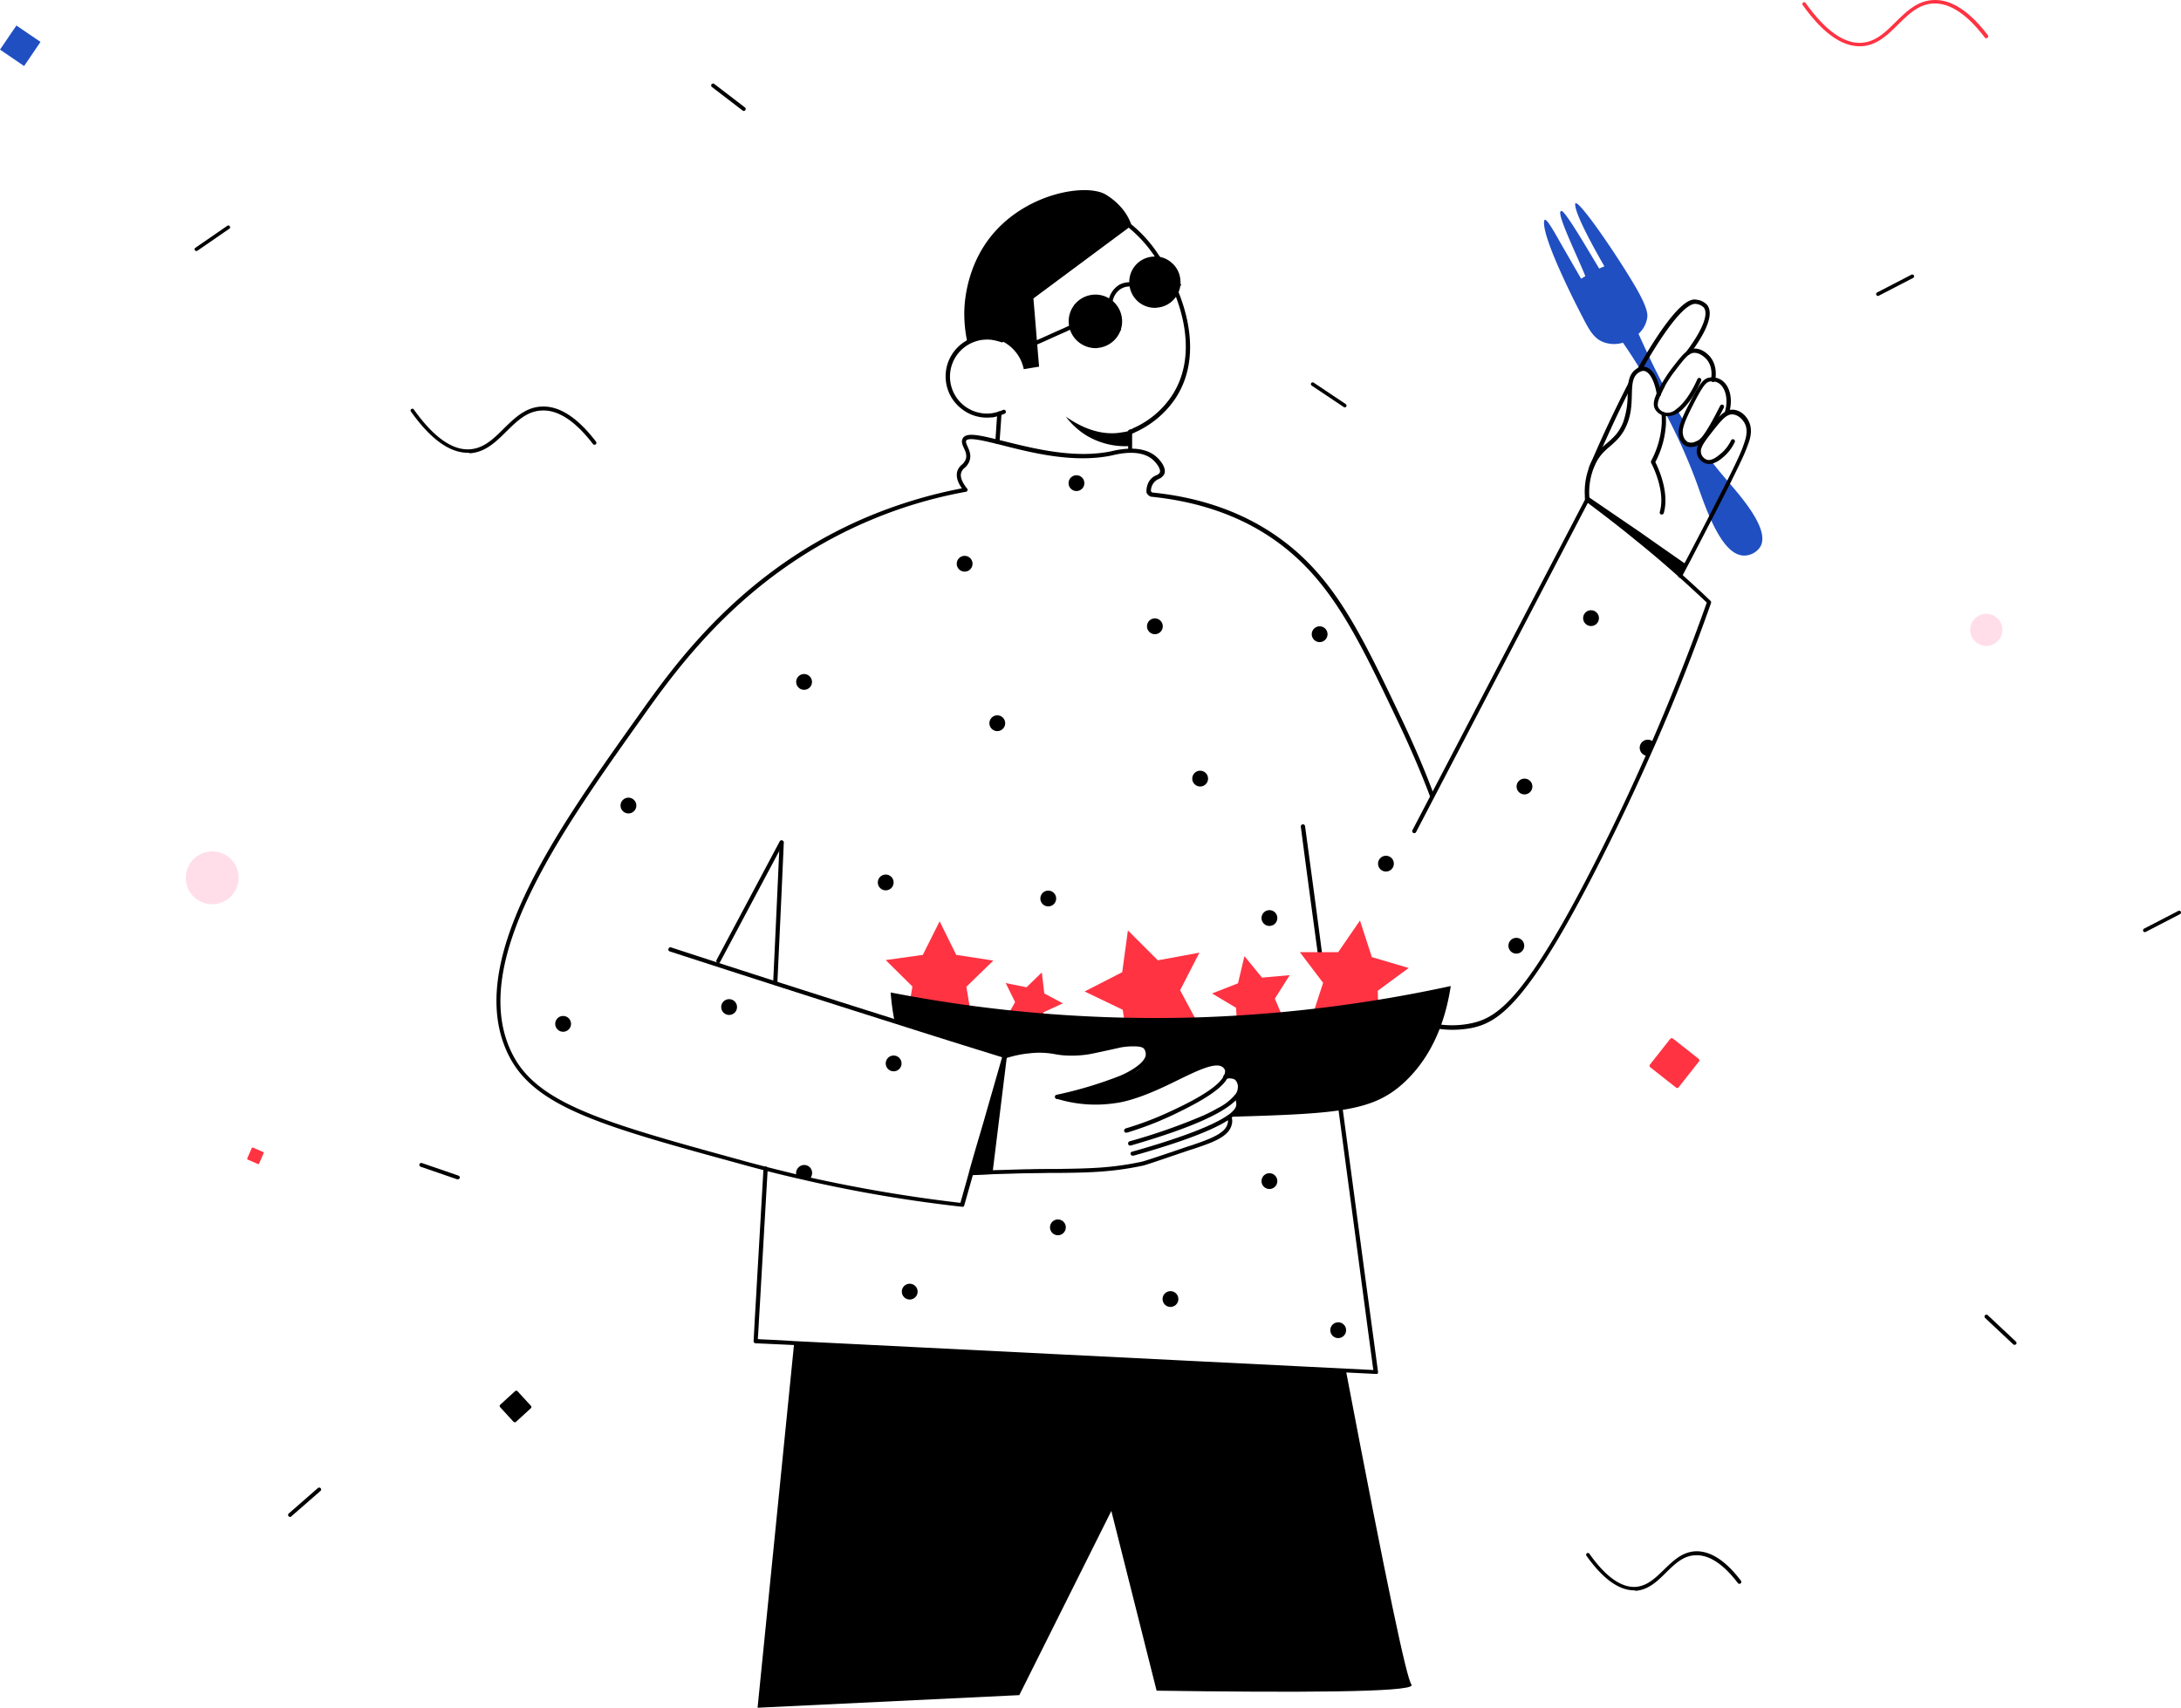 <svg xmlns="http://www.w3.org/2000/svg" width="930.792" height="728.882" viewBox="0 0 930.792 728.882">
  <g id="_6_quality" data-name="6_quality" transform="translate(-0.019 -0.067)">
    <g id="background" transform="translate(0.019 0.067)">
      <g id="background_1_" transform="translate(0 0)">
        <path id="Shape" d="M11.792,21.273h0Zm0,0c-.212,0-.317-.105-.528-.211L.3,12.419a.827.827,0,0,1-.105-1.159L8.839.3A.827.827,0,0,1,10,.191L20.967,8.835a.825.825,0,0,1,.105,1.159L12.425,20.957a.64.64,0,0,1-.633.316Z" transform="translate(703.977 443.096)" fill="#ff3342"/>
        <path id="Shape-2" data-name="Shape" d="M6.553,13.493a1.506,1.506,0,0,1-.633-.211L.226,7.062A.751.751,0,0,1,.331,5.9L6.553.211a.766.766,0,0,1,1.055,0l5.7,6.22A.752.752,0,0,1,13.2,7.59L6.976,13.282c-.105.211-.211.211-.422.211Zm0,0Z" transform="translate(213.249 593.566)"/>
        <path id="Shape-3" data-name="Shape" d="M3.647,7.493a.839.839,0,0,1-.352-.117L.126,3.922a.417.417,0,0,1,.059-.644L3.647.117a.427.427,0,0,1,.587,0L7.4,3.571a.417.417,0,0,1-.059.644L3.882,7.376c-.059.117-.117.117-.235.117Zm0,0Z" transform="matrix(0.914, -0.407, 0.407, 0.914, 104.051, 491.421)" fill="#ff3342"/>
        <rect id="Rectangle" width="12.446" height="12.444" transform="translate(6.998 10.891) rotate(34.221)" fill="#204fc2"/>
        <ellipse id="Oval" cx="6.855" cy="6.852" rx="6.855" ry="6.852" transform="translate(840.851 261.976)" fill="#ffdee9"/>
        <ellipse id="Oval-2" data-name="Oval" cx="11.285" cy="11.279" rx="11.285" ry="11.279" transform="translate(79.286 363.383)" fill="#ffdee9"/>
        <path id="Path" d="M24.4,19.737c-7.8,0-15.925-5.9-24.257-17.6A.721.721,0,0,1,.349,1.078.722.722,0,0,1,1.4,1.289c8.332,11.7,16.347,17.393,23.73,16.972,6.012-.316,10.23-4.427,14.66-8.855C44.328,4.979,48.969.341,55.824.024c7.593-.422,15.4,4.638,23.308,14.969a.824.824,0,0,1-1.266,1.054C70.273,6.138,62.89,1.289,55.824,1.711c-6.222.316-10.441,4.533-14.976,8.96-4.43,4.427-9.07,8.96-15.714,9.276C25.028,19.737,24.712,19.737,24.4,19.737Z" transform="translate(175.227 173.51)"/>
        <path id="Path-2" data-name="Path" d="M24.4,19.737c-7.8,0-15.925-5.9-24.257-17.6A.721.721,0,0,1,.349,1.078.722.722,0,0,1,1.4,1.289c8.332,11.7,16.347,17.393,23.73,16.972,6.012-.316,10.23-4.427,14.66-8.855C44.328,4.979,48.969.341,55.824.024c7.593-.422,15.4,4.638,23.308,14.969a.824.824,0,0,1-1.266,1.054C70.273,6.033,62.89,1.184,55.824,1.5c-6.222.316-10.441,4.533-14.976,8.96-4.43,4.427-9.07,8.96-15.714,9.276Z" transform="translate(769.207)" fill="#ff3342"/>
        <path id="Path-3" data-name="Path" d="M20.493,16.672C13.954,16.672,7.1,11.717.139,1.914A.721.721,0,0,1,.349.86.722.722,0,0,1,1.4,1.071c6.855,9.7,13.5,14.442,19.617,14.125,4.957-.316,8.437-3.689,12.129-7.274,3.8-3.689,7.7-7.59,13.394-7.906,6.328-.316,12.972,3.9,19.511,12.544a.824.824,0,0,1-1.266,1.054C58.566,5.393,52.344,1.387,46.543,1.7,41.375,1.914,37.9,5.393,34.1,9.082c-3.691,3.689-7.594,7.484-13.183,7.8C21.021,16.672,20.7,16.672,20.493,16.672Z" transform="translate(676.925 662.108)"/>
        <path id="Path-4" data-name="Path" d="M.824,12.524a.912.912,0,0,1-.633-.316A.835.835,0,0,1,.3,11.048L12.741.191A.836.836,0,0,1,13.9.3a.835.835,0,0,1-.105,1.16L1.351,12.313C1.246,12.524,1.035,12.524.824,12.524Z" transform="translate(122.952 634.908)"/>
        <path id="Path-5" data-name="Path" d="M16.374,6.984h-.211L.554,1.608A.87.87,0,0,1,.027.554.87.87,0,0,1,1.082.027L16.69,5.4a.87.87,0,0,1,.527,1.054A1.076,1.076,0,0,1,16.374,6.984Z" transform="translate(178.976 496.371)"/>
        <path id="Path-6" data-name="Path" d="M.771,10.891a.752.752,0,0,1-.633-.316A.721.721,0,0,1,.349,9.52L13.954.138a.722.722,0,0,1,1.055.211A.721.721,0,0,1,14.8,1.4L1.193,10.785A.634.634,0,0,1,.771,10.891Z" transform="translate(83.05 96.233)"/>
        <path id="Path-7" data-name="Path" d="M13.9,11.681c-.211,0-.316-.105-.527-.211L.3,1.456A.823.823,0,1,1,1.351.191L14.429,10.205a.826.826,0,0,1,.105,1.16A.912.912,0,0,1,13.9,11.681Z" transform="translate(303.526 35.674)"/>
        <path id="Path-8" data-name="Path" d="M12.788,12.887a.806.806,0,0,1-.527-.211L.237,1.4a.827.827,0,0,1,0-1.16.828.828,0,0,1,1.16,0L13.42,11.516a.827.827,0,0,1,0,1.16A1.5,1.5,0,0,1,12.788,12.887Z" transform="translate(846.942 561.112)"/>
        <path id="Path-9" data-name="Path" d="M.823,9.15a.8.8,0,0,1-.738-.422A.819.819,0,0,1,.4,7.675L15.061.085A.82.82,0,0,1,16.116.4.819.819,0,0,1,15.8,1.455L1.14,9.045C1.034,9.045.929,9.15.823,9.15Z" transform="translate(800.689 117.159)"/>
        <path id="Path-10" data-name="Path" d="M.823,9.15a.8.8,0,0,1-.738-.422A.819.819,0,0,1,.4,7.675L15.061.085A.82.82,0,0,1,16.116.4.819.819,0,0,1,15.8,1.455L1.14,9.045C1.034,9.045.929,9.15.823,9.15Z" transform="translate(914.592 388.703)"/>
        <path id="Path-11" data-name="Path" d="M14.453,10.651a.634.634,0,0,1-.422-.105L.321,1.375A.817.817,0,0,1,.11.321.818.818,0,0,1,1.164.11l13.71,9.171a.817.817,0,0,1,.211,1.054A.638.638,0,0,1,14.453,10.651Z" transform="translate(559.466 163.2)"/>
      </g>
    </g>
    <g id="general_1_" transform="translate(211.896 81.218)">
      <g id="general_2_" transform="translate(0 0)">
        <g id="tshirt_1_" transform="translate(0 104.431)">
          <g id="pattern_1_" transform="translate(25.069 17.252)">
            <ellipse id="Oval-3" data-name="Oval" cx="3.379" cy="3.377" rx="3.379" ry="3.377" transform="translate(102.835 84.843)"/>
            <ellipse id="Oval-4" data-name="Oval" cx="3.379" cy="3.377" rx="3.379" ry="3.377" transform="translate(70.844 223.61)"/>
            <ellipse id="Oval-5" data-name="Oval" cx="3.379" cy="3.377" rx="3.379" ry="3.377" transform="translate(0 230.786)"/>
            <path id="Path-12" data-name="Path" d="M6.8,3.927A3.669,3.669,0,0,1,5.743,6.038c-1.795-.422-3.59-.844-5.49-1.266A3.386,3.386,0,0,1,.041,2.978,3.525,3.525,0,0,1,3.948.023,3.371,3.371,0,0,1,6.8,3.927Z" transform="translate(102.794 294.395)"/>
            <ellipse id="Oval-6" data-name="Oval" cx="3.379" cy="3.377" rx="3.379" ry="3.377" transform="translate(147.918 345.07)"/>
            <ellipse id="Oval-7" data-name="Oval" cx="3.379" cy="3.377" rx="3.379" ry="3.377" transform="translate(211.16 317.634)"/>
            <ellipse id="Oval-8" data-name="Oval" cx="3.379" cy="3.377" rx="3.379" ry="3.377" transform="translate(259.199 348.236)"/>
            <ellipse id="Oval-9" data-name="Oval" cx="3.379" cy="3.377" rx="3.379" ry="3.377" transform="translate(301.431 297.9)"/>
            <ellipse id="Oval-10" data-name="Oval" cx="3.379" cy="3.377" rx="3.379" ry="3.377" transform="translate(330.782 361.532)"/>
            <ellipse id="Oval-11" data-name="Oval" cx="3.379" cy="3.377" rx="3.379" ry="3.377" transform="translate(141.055 247.67)"/>
            <ellipse id="Oval-12" data-name="Oval" cx="3.379" cy="3.377" rx="3.379" ry="3.377" transform="translate(27.873 137.606)"/>
            <ellipse id="Oval-13" data-name="Oval" cx="3.379" cy="3.377" rx="3.379" ry="3.377" transform="translate(171.356 34.402)"/>
            <ellipse id="Oval-14" data-name="Oval" cx="3.379" cy="3.377" rx="3.379" ry="3.377" transform="translate(185.293 102.466)"/>
            <ellipse id="Oval-15" data-name="Oval" cx="3.379" cy="3.377" rx="3.379" ry="3.377" transform="translate(137.676 170.425)"/>
            <ellipse id="Oval-16" data-name="Oval" cx="3.379" cy="3.377" rx="3.379" ry="3.377" transform="translate(252.547 61.1)"/>
            <ellipse id="Oval-17" data-name="Oval" cx="3.379" cy="3.377" rx="3.379" ry="3.377" transform="translate(219.079 0)"/>
            <ellipse id="Oval-18" data-name="Oval" cx="3.379" cy="3.377" rx="3.379" ry="3.377" transform="translate(271.869 126.104)"/>
            <path id="Path-13" data-name="Path" d="M6.041,1.184l-2.534,5.7H2.979a3.524,3.524,0,0,1-2.956-3.9A3.466,3.466,0,0,1,3.929.023,3.262,3.262,0,0,1,6.041,1.184Z" transform="translate(462.84 112.89)"/>
            <ellipse id="Oval-19" data-name="Oval" cx="3.379" cy="3.377" rx="3.379" ry="3.377" transform="translate(438.685 57.617)"/>
            <ellipse id="Oval-20" data-name="Oval" cx="3.379" cy="3.377" rx="3.379" ry="3.377" transform="translate(351.159 162.405)"/>
            <ellipse id="Oval-21" data-name="Oval" cx="3.379" cy="3.377" rx="3.379" ry="3.377" transform="translate(406.8 197.439)"/>
            <ellipse id="Oval-22" data-name="Oval" cx="3.379" cy="3.377" rx="3.379" ry="3.377" transform="translate(410.284 129.481)"/>
            <ellipse id="Oval-23" data-name="Oval" cx="3.379" cy="3.377" rx="3.379" ry="3.377" transform="translate(207.042 177.284)"/>
            <ellipse id="Oval-24" data-name="Oval" cx="3.379" cy="3.377" rx="3.379" ry="3.377" transform="translate(301.431 185.62)"/>
            <ellipse id="Oval-25" data-name="Oval" cx="3.379" cy="3.377" rx="3.379" ry="3.377" transform="translate(322.864 64.476)"/>
          </g>
          <path id="Path-14" data-name="Path" d="M8.04,55.523a.816.816,0,0,1-.845-.739C4.768,36.845,2.339,19.011.016,1.072A.946.946,0,0,1,.755.016.947.947,0,0,1,1.811.755C4.24,18.695,6.668,36.528,8.991,54.468a.946.946,0,0,1-.739,1.055Z" transform="translate(343.271 166.239)"/>
          <path id="Path-15" data-name="Path" d="M.861,61.733h0a.808.808,0,0,1-.845-.95C.967,40.522,1.917,20.367,2.761.844A.862.862,0,0,1,3.712,0a.862.862,0,0,1,.845.95C3.712,20.472,2.761,40.628,1.811,60.889A1.015,1.015,0,0,1,.861,61.733Z" transform="translate(118.068 173.114)"/>
          <path id="Path-16" data-name="Path" d="M265.639,157.356h0L17.21,145.009c-4.646-.211-9.291-.422-13.831-.633l-2.534-.106a.913.913,0,0,1-.633-.317A.775.775,0,0,1,0,143.321l.317-5.909c.317-6.121.739-12.347,1.056-18.467.95-16.462,1.9-32.819,2.851-49.281a.862.862,0,0,1,.95-.844.862.862,0,0,1,.845.95c-.95,16.462-1.9,32.819-2.851,49.281-.317,6.121-.739,12.347-1.056,18.467l-.317,4.96,1.584.106c4.646.211,9.291.422,13.831.739l247.268,12.347c-.95-6.859-5.807-43.371-6.018-44.954l-7.285-54.451L244,2.866c-.106-.633-.106-1.161-.211-1.794a.946.946,0,0,1,.739-1.055.947.947,0,0,1,1.056.739,10.392,10.392,0,0,1,.211,1.794l7.179,53.4,7.285,54.451c.211,1.688,6.018,44.321,6.229,46.115a1,1,0,0,1-.211.739A3.736,3.736,0,0,1,265.639,157.356Z" transform="translate(109.744 243.484)"/>
          <path id="Path-17" data-name="Path" d="M143.445,47.132h-.317C127.4,42.278,111.56,37.318,96.039,32.358,64.26,22.333,32.164,11.992.6,1.756A.86.86,0,0,1,.067.595.86.86,0,0,1,1.229.067C32.8,10.409,64.893,20.645,96.673,30.67c15.52,4.96,31.463,9.919,47.089,14.774A1,1,0,0,1,144.4,46.6,1.422,1.422,0,0,1,143.445,47.132Z" transform="translate(73.357 218.74)"/>
          <path id="Path-18" data-name="Path" d="M198.854,329.5h0a596.527,596.527,0,0,1-65.46-10.975c-1.795-.422-3.59-.844-5.49-1.266-7.813-1.794-15.626-3.8-23.228-5.909C46.4,295.419,17.256,287.4,5.748,265.872c-20.9-39.256,19.532-96.24,52.051-142.144l2.639-3.693c15.52-21.844,44.238-62.577,98.506-85.265a202.871,202.871,0,0,1,39.7-11.924c-1.9-2.638-2.534-5.065-2.006-7.176a5.674,5.674,0,0,1,1.9-2.849,6.073,6.073,0,0,0,1.584-2c.845-1.9.106-3.588-.633-5.171-.633-1.372-1.161-2.638-.633-3.8,1.267-3.271,7.391-1.688,17.632.844,12.775,3.166,30.2,7.6,45.927,4.327l.422-.106c3.379-.739,12.458-2.638,18.371,2.111,2.112,1.688,4.857,5.171,3.8,7.7a4.543,4.543,0,0,1-2.323,2.111,5.409,5.409,0,0,0-2.428,2,5.679,5.679,0,0,0-.95,3.271c.317.317.528.528.633.528,21.116,2.111,39.487,8.759,54.479,19.628C357.646,61.046,369.048,85,386.258,121.2c5.068,10.658,9.819,21.633,13.937,32.713a.9.9,0,0,1-1.689.633c-4.118-10.975-8.869-21.844-13.937-32.5-17.1-35.984-28.507-59.728-51.312-76.3-14.781-10.764-32.941-17.2-53.74-19.311h-.106a3.18,3.18,0,0,1-1.9-1.583.634.634,0,0,1-.106-.422,8.448,8.448,0,0,1,1.161-4.643,6.525,6.525,0,0,1,3.062-2.533,2.97,2.97,0,0,0,1.478-1.161c.528-1.372-1.267-4.01-3.273-5.7-5.173-4.221-13.62-2.427-16.787-1.688l-.422.106c-16.154,3.377-33.786-1.055-46.666-4.327-7.6-1.9-14.781-3.693-15.52-1.9-.211.528.211,1.477.633,2.427.739,1.688,1.795,3.9.633,6.543a6.7,6.7,0,0,1-2.006,2.638,4.294,4.294,0,0,0-1.373,2c-.528,1.794.422,4.116,2.534,6.754a.638.638,0,0,1,.106.844.669.669,0,0,1-.633.528,192.952,192.952,0,0,0-40.754,12.136c-53.74,22.583-82.352,63-97.767,84.737l-2.639,3.693c-32.2,45.482-72.322,102.044-51.945,140.244,11.086,20.789,40.12,28.809,97.767,44.638,7.6,2.111,15.415,4.01,23.122,5.909,1.795.422,3.7.844,5.49,1.266a635.835,635.835,0,0,0,64.4,10.869l3.59-12.769v-.106c1.689-6.121,3.484-12.241,5.279-18.256l1.267-4.327c2.534-8.97,5.173-17.939,7.707-26.909v-.106a.935.935,0,0,1,1.795.528l-.845-.211.845.317c-2.534,8.97-5.173,17.939-7.707,26.909l-1.267,4.327c-1.795,6.121-3.484,12.241-5.279,18.362v.106l-3.8,13.4A.806.806,0,0,1,198.854,329.5Z" transform="translate(0 0)"/>
          <path id="Path-19" data-name="Path" d="M.927,52.318a.635.635,0,0,1-.422-.106.887.887,0,0,1-.422-1.161L27.006.5A.888.888,0,0,1,28.167.083a.887.887,0,0,1,.422,1.161L1.667,51.791A.794.794,0,0,1,.927,52.318Z" transform="translate(93.824 173.137)"/>
          <path id="Path-20" data-name="Path" d="M32.624,226.819a42.547,42.547,0,0,1-5.173-.317C18.9,225.447,9.819,221.86.422,215.739a1.007,1.007,0,0,1-.317-1.266,1.008,1.008,0,0,1,1.267-.317c9.185,5.909,18.054,9.5,26.289,10.447a39.932,39.932,0,0,0,13.3-.633c10.769-2.427,23.016-9.814,54.585-72.707,6.968-13.824,13.62-27.964,19.743-41.894l2.534-5.7c8.446-19.522,16.365-39.467,23.333-59.2-1.161-1.055-2.217-2.111-3.379-3.166-2.851-2.638-5.7-5.276-8.446-7.7-6.124-5.487-12.458-10.869-18.9-16.04-6.546-5.382-13.3-10.553-20.06-15.618L17.1,142.4a.874.874,0,0,1-1.584-.739L89.215.466a.713.713,0,0,1,.633-.422.928.928,0,0,1,.739.106C97.662,5.32,104.735,10.807,111.6,16.4c6.335,5.171,12.775,10.553,18.9,16.04,2.745,2.427,5.6,5.065,8.446,7.7,1.267,1.161,2.534,2.427,3.8,3.588a1.012,1.012,0,0,1,.211.95c-7.074,20.05-14.992,40.205-23.65,59.939l-2.534,5.7c-6.229,14.035-12.881,28.175-19.849,42-31.885,63.527-44.555,71.125-55.746,73.657A44.339,44.339,0,0,1,32.624,226.819Z" transform="translate(375.383 27.128)"/>
        </g>
        <g id="stars_1_" transform="translate(166.124 311.736)">
          <path id="Path-21" data-name="Path" d="M15.837,0l1.056,8.97,7.919,4.221-8.235,3.8-1.584,8.864L8.869,19.206,0,20.472l4.434-7.809L.422,4.538,9.291,6.332Z" transform="translate(50.784 22.16)" fill="#ff3342"/>
          <path id="Path-22" data-name="Path" d="M45.927,16.779,34.419,27.964l2.639,15.829L22.911,36.2,8.658,43.688,11.4,27.859,0,16.568l15.837-2.216L23.016,0,30.09,14.352Z" transform="translate(0 0.317)" fill="#ff3342"/>
          <path id="Path-23" data-name="Path" d="M22.277,48.331l9.185-9.708,17.843,2.849L40.754,25.537,48.989,9.5,31.252,12.769,18.477,0,16.048,17.834,0,26.065l16.259,7.809,2.323,14.879" transform="translate(84.886 4.221)" fill="#ff3342"/>
          <path id="Path-24" data-name="Path" d="M33.152,8.126,26.817,18.15l4.646,10.975L19.955,26.17l-8.974,7.7-.739-11.819L0,15.934l11.086-4.327L13.831,0l7.5,9.181Z" transform="translate(139.26 15.196)" fill="#ff3342"/>
          <path id="Path-25" data-name="Path" d="M46.455,20.261l-13.2,9.708.422,16.357-13.3-9.6L4.857,42.21,9.925,26.593,0,13.507H16.365L25.656,0l5.068,15.618Z" transform="translate(176.741 0)" fill="#ff3342"/>
        </g>
        <g id="fork_1_" transform="translate(447.064 5.564)">
          <path id="Path-26" data-name="Path" d="M40.34,55.758c3.59,8.02,7.074,15.3,10.558,21.844h0c-.422.844-.845,1.583-1.267,2.322-.317.528-.528,1.055-.739,1.477-1.056-6.332-3.484-10.553-6.335-10.869a3.384,3.384,0,0,0-1.584.211c-2.217-3.588-4.646-7.387-7.285-11.186a13.021,13.021,0,0,1-8.235-.211c-4.434-1.688-6.335-5.593-9.291-11.291,0,0-16.576-31.552-16.154-39.994,0-.422.106-.844.317-.95.95-.422,3.906,4.854,7.707,11.608,1.795,3.06,4.434,7.7,7.813,13.507.633-.317,1.161-.739,1.795-1.055C15.106,24.522,5.5,5,7.082,3.523c.106-.106.211-.211.317-.211C8.982,2.89,20.49,22.94,23.552,27.9l2.217-.95C23.763,23.467,12.994,4.789,13.311.357c0-.106,0-.317.106-.317,1.795-1.161,18.265,23,25.867,36.09C44.457,45.1,44.246,47.738,44.035,49A11.7,11.7,0,0,1,40.34,55.758Z" transform="translate(0 0)" fill="#204fc2"/>
          <path id="Path-27" data-name="Path" d="M40.437,58.145a8.269,8.269,0,0,1-7.179,3.9C27.345,61.838,22.7,54.346,19,46.115c-2.323-5.171-4.223-10.764-5.7-14.879A242.482,242.482,0,0,0,0,1.477H.106A6.908,6.908,0,0,0,4.962,0C5.807,1.477,6.757,2.955,7.6,4.432c-1.267,3.166-1.478,4.96-.95,6.754a4.739,4.739,0,0,0,2.217,3.06c1.689.95,3.7.106,4.329-.106.211-.106.422-.106.528-.211l.95,1.266a5.012,5.012,0,0,0-.211,3.693,4.93,4.93,0,0,0,2.851,2.955,5.669,5.669,0,0,0,2.323.106c2.323,3.06,4.54,5.7,6.652,8.126a4.59,4.59,0,0,1,.633.739C32.2,37.04,44.449,50.864,40.437,58.145Z" transform="translate(51.953 88.366)" fill="#204fc2"/>
        </g>
        <path id="pants_1_" d="M279.154,146.154c-.106,3.06-49.834,3.166-108.853,2.322q-9.661-38.306-19.321-76.717C137.888,97.928,124.8,124.2,111.7,150.375c-37.27,1.794-74.434,3.588-111.7,5.382Q7.76,77.878,15.626,0,133.295,5.857,251.069,11.713c17.632,92.546,25.973,131.7,27.979,134.124C279.048,145.943,279.154,146.048,279.154,146.154Z" transform="translate(111.433 491.975)"/>
        <g id="head_1_" transform="translate(191.675)">
          <path id="Path-28" data-name="Path" d="M17.631,35.1A17.288,17.288,0,0,1,7.178,31.621,17.52,17.52,0,0,1,12.879.6,14.956,14.956,0,0,1,14.991.174,21.638,21.638,0,0,1,19.425.069,16.2,16.2,0,0,1,24.388,1.23a.94.94,0,0,1,.528,1.161.941.941,0,0,1-1.161.528A22.542,22.542,0,0,0,19.32,1.863a17.65,17.65,0,0,0-4.012.106,12.281,12.281,0,0,0-1.9.422A15.78,15.78,0,0,0,19.953,33.2a19.528,19.528,0,0,0,4.54-1.372.873.873,0,1,1,.739,1.583A25.854,25.854,0,0,1,20.164,35C19.425,35,18.475,35.1,17.631,35.1Z" transform="translate(0 61.992)"/>
          <path id="hair_1_" d="M71.409,15.1C57.472,25.444,43.43,35.891,29.493,46.232c.845,9.708,1.584,19.417,2.428,29.125-2.217.317-4.329.739-6.546,1.055A17.056,17.056,0,0,0,16.4,64.594a17.264,17.264,0,0,0-15.1.317A57.511,57.511,0,0,1,.037,50.664C.248,45.81,1.62,32.2,11.017,20.167,25.9,1.173,51.876-2.943,60.217,1.806a27.388,27.388,0,0,1,6.652,5.487A22.254,22.254,0,0,1,71.409,15.1Z" transform="translate(7.986)"/>
          <g id="glasses_1_" transform="translate(38.136 28.333)">
            <path id="Shape-4" data-name="Shape" d="M.06,11.989A10.839,10.839,0,0,1,9.879.065,10.471,10.471,0,0,1,17.9,2.492a10.7,10.7,0,0,1,3.906,7.387A10.456,10.456,0,0,1,19.381,17.9a10.7,10.7,0,0,1-7.39,3.9,3.973,3.973,0,0,1-1.056.105A10.9,10.9,0,0,1,.06,11.989Z" transform="translate(40.249 0)"/>
            <path id="Shape-5" data-name="Shape" d="M4.176,20.215A11.4,11.4,0,0,1,10.3.06,11.284,11.284,0,0,1,18.64,2.593a11.414,11.414,0,0,1,4.118,7.7,11.27,11.27,0,0,1-2.534,8.336,11.419,11.419,0,0,1-7.707,4.116,3.267,3.267,0,0,1-1.056.105A11.648,11.648,0,0,1,4.176,20.215Z" transform="translate(14.384 16.256)"/>
            <path id="Path-29" data-name="Path" d="M.865,9.234H.759A.87.87,0,0,1,.02,8.179,10.211,10.211,0,0,1,4.455,1.214,8.963,8.963,0,0,1,9.945.053a.924.924,0,0,1,.845.95.862.862,0,0,1-.95.844A7.122,7.122,0,0,0,5.4,2.8,7.841,7.841,0,0,0,1.815,8.39,1.122,1.122,0,0,1,.865,9.234Z" transform="translate(31.314 10.986)"/>
            <path id="Path-30" data-name="Path" d="M.927,8.314a1.077,1.077,0,0,1-.845-.528A.887.887,0,0,1,.505,6.625C4.412,4.937,8.213,3.143,12.119,1.455L15.075.083A.888.888,0,0,1,16.237.5a.887.887,0,0,1-.422,1.161L12.858,3.038C8.952,4.726,5.151,6.52,1.244,8.208A.463.463,0,0,1,.927,8.314Z" transform="translate(0 29.213)"/>
            <path id="Path-31" data-name="Path" d="M19.216,11.608H19c-1.689-.422-2.534-1.794-3.273-3.06-.633-1.055-1.161-2-2.217-2.216-1.267-.317-2.534.528-3.906,1.477C8.13,8.864,6.335,10.025,4.434,9.392,2.851,8.864,2.112,7.281,1.373,5.8A17.625,17.625,0,0,1,0,1.055V.95A.931.931,0,0,1,.845,0a.833.833,0,0,1,.845.844A16.892,16.892,0,0,0,2.851,4.96C3.59,6.437,4.012,7.387,4.857,7.7c1.056.422,2.217-.422,3.59-1.372,1.584-1.055,3.273-2.216,5.385-1.794,1.795.422,2.64,1.794,3.379,2.955.633,1.055,1.161,1.9,2.217,2.216a.8.8,0,0,1,.633.844C20.06,11.186,19.743,11.608,19.216,11.608Z" transform="translate(16.659 20.326)"/>
            <path id="Path-32" data-name="Path" d="M19.136,8.257h-.211a7.666,7.666,0,0,1-3.273-2.322,5.4,5.4,0,0,0-2.64-1.794c-1.584-.211-2.956.739-4.329,1.583C7.206,6.78,5.622,7.73,3.933,7.2,2.349,6.675,1.61,5.092.871,3.509A22.094,22.094,0,0,1,.026,1.082.806.806,0,0,1,.66.026.807.807,0,0,1,1.716.66,9.533,9.533,0,0,0,2.56,2.876C3.3,4.353,3.722,5.3,4.566,5.619s1.795-.211,3.167-1.266c1.478-1.055,3.379-2.322,5.7-1.9a6.99,6.99,0,0,1,3.7,2.322,6.19,6.19,0,0,0,2.534,1.794A.91.91,0,0,1,20.3,7.73C19.875,7.941,19.559,8.257,19.136,8.257Z" transform="translate(41.972 4.682)"/>
          </g>
          <g id="face_1_" transform="translate(21.204 14.665)">
            <path id="Path-33" data-name="Path" d="M.926,89.4a1.077,1.077,0,0,1-.845-.528.853.853,0,0,1,.528-1.161A13.747,13.747,0,0,0,2.4,86.863,38.421,38.421,0,0,0,18.557,73.355c13.409-20.05,1.9-46.959-7.074-59.622A55.9,55.9,0,0,0,.609,1.6.862.862,0,0,1,.5.331.863.863,0,0,1,1.77.226,56.107,56.107,0,0,1,12.962,12.783c9.185,13.085,21.116,40.733,7.179,61.627A40.974,40.974,0,0,1,3.354,88.551a14.96,14.96,0,0,1-1.9.844Z" transform="translate(56.632 0)"/>
            <path id="Path-34" data-name="Path" d="M.845,9.919A.862.862,0,0,1,0,8.97V.95A.931.931,0,0,1,.845,0a.931.931,0,0,1,.845.95V8.97C1.689,9.6,1.373,9.919.845,9.919Z" transform="translate(56.713 87.496)"/>
            <path id="Path-35" data-name="Path" d="M.861,13.824h0a.808.808,0,0,1-.845-.95C.333,8.759.544,4.643.861.844A.862.862,0,0,1,1.811,0a.862.862,0,0,1,.845.95c-.211,3.8-.528,7.914-.845,12.03A1.015,1.015,0,0,1,.861,13.824Z" transform="translate(0 79.792)"/>
            <path id="Path-36" data-name="Path" d="M27.662,5.8c-.106,2.216-.211,4.538-.211,6.754A32.152,32.152,0,0,1,8.235,7.7,32.782,32.782,0,0,1,0,0C4.223,2.955,13.62,8.759,24.283,6.648A12.211,12.211,0,0,0,27.662,5.8Z" transform="translate(30.107 82.008)"/>
          </g>
        </g>
        <path id="plate_1_" d="M239.033,0c-1.795,11.819-6.335,28.175-19.216,40.522-13.62,13.085-28.507,13.929-75.279,15.3h-.211c.106,0,.106-.106.211-.106,2.323-1.688,3.8-3.377,3.906-4.96a6.259,6.259,0,0,0-.845-3.588,7.211,7.211,0,0,0,1.478-3.377c0-.633.106-2.744-1.161-4.116-1.161-1.161-2.956-1.266-4.962-.844v-.106c.211-.528.95-2.533-.106-4.01a1.863,1.863,0,0,0-.95-.844.1.1,0,0,1-.106-.106h0l-.106-.106a5.064,5.064,0,0,0-2.428-.528h0a12.43,12.43,0,0,0-6.652,1.372c-1.161.528-2.217,1.055-3.379,1.583a.1.1,0,0,0-.106.106c-1.161.528-2.323,1.055-3.379,1.583-.211.106-.317.106-.528.211h-.106c-2.006.95-4.012,1.9-6.018,2.955a.1.1,0,0,0-.106.106,102.239,102.239,0,0,1-10.347,4.538c-.106,0-.106.106-.211.106a.1.1,0,0,0-.106.106,49.794,49.794,0,0,1-7.285,2.322,1.149,1.149,0,0,1-.528.106h-.106c-1.161.317-2.428.528-3.7.739h-.106a.388.388,0,0,0-.317.106c-.422.106-.739.106-1.161.211s-.95.106-1.373.211a6.974,6.974,0,0,1-1.478.106c-.422,0-.95.106-1.373.106a5.143,5.143,0,0,0-1.267.106H88.582a57.632,57.632,0,0,1-17-2.322c4.54-1.055,18.793-4.538,29.668-9.181,2.534-1.161,7.074-3.166,8.446-7.387h0a4.9,4.9,0,0,0,.317-.95h0a4.384,4.384,0,0,0-.633-3.377c-1.478-1.794-4.857-1.688-6.124-1.583h-.317c-.739.106-1.584.211-2.323.317a79.213,79.213,0,0,0-9.5,2H91.01a63.413,63.413,0,0,1-12.353,1.794c-6.44.211-9.185-1.161-13.514-1.372h0a19.794,19.794,0,0,0-3.484.106h-.633c-3.59.317-7.179,1.161-8.13,1.266H52.79a6.733,6.733,0,0,1-3.273.844,15.553,15.553,0,0,1-3.273-1.055A17.741,17.741,0,0,0,43.6,28.07c-6.968-2-13.937-4.116-21.116-6.332-7.074-2.216-14.042-4.432-20.8-6.648A97.992,97.992,0,0,1,0,2.744,590.687,590.687,0,0,0,133.453,13.3,600.513,600.513,0,0,0,239.033,0Z" transform="translate(168.235 339.7)"/>
        <g id="hand_r_1_" transform="translate(464.453 46.682)">
          <path id="Path-37" data-name="Path" d="M.99,57.891a.833.833,0,0,1-.845-.844,11.464,11.464,0,0,1-.106-1.9A29.772,29.772,0,0,1,1.94,42.8C4.052,37.314,6.9,34.887,9.647,32.565c2.534-2.216,4.857-4.221,6.652-8.548A34.735,34.735,0,0,0,18.3,11.882c.106-4.643.317-8.548,3.7-10.869A4.848,4.848,0,0,1,23.478.274a3.344,3.344,0,0,1,1.9-.211c3.379.422,6.018,4.749,7.179,11.608a.911.911,0,0,1-1.795.317c-.95-5.909-3.167-9.919-5.6-10.131a3.614,3.614,0,0,0-1.161.211A4.933,4.933,0,0,0,22.95,2.6c-2.64,1.794-2.745,5.171-2.851,9.5-.106,3.8-.211,8.126-2.112,12.663-1.9,4.643-4.54,6.965-7.074,9.181-2.745,2.322-5.279,4.538-7.179,9.6A28.47,28.47,0,0,0,1.94,55.253c0,.633.106,1.266.106,1.794a1.486,1.486,0,0,1-1.056.844Z" transform="translate(0 28.613)"/>
          <path id="Path-38" data-name="Path" d="M4.619,43.688H4.408a.91.91,0,0,1-.633-1.161c2.64-9.075-3.59-20.683-3.7-20.894a1.155,1.155,0,0,1,0-.844A38.454,38.454,0,0,0,4.619,4.538c0-1.266,0-2.533-.106-3.588A.862.862,0,0,1,5.358,0a.862.862,0,0,1,.95.844c.106,1.161.106,2.533.106,3.8a39.836,39.836,0,0,1-4.54,16.673C3.035,23.638,8,34.19,5.464,43.055A.92.92,0,0,1,4.619,43.688Z" transform="translate(28.256 48.093)"/>
          <path id="Path-39" data-name="Path" d="M.845,30.575a.635.635,0,0,1-.422-.106A.977.977,0,0,1,.106,29.2C17.315-.977,23.122-.238,25.022.078A7.135,7.135,0,0,1,29.668,2.4c3.59,4.854-3.062,15.09-7.391,20.789A.908.908,0,0,1,20.8,22.133c5.173-6.859,9.925-15.3,7.391-18.678a5.492,5.492,0,0,0-3.379-1.583c-2.428-.317-8.658,2.955-23.122,28.281A.96.96,0,0,1,.845,30.575Z" transform="translate(22.634 0)"/>
          <path id="Path-40" data-name="Path" d="M.822,37.334a.388.388,0,0,1-.317-.106.887.887,0,0,1-.422-1.161C2.406,30.685,4.834,25.2,7.262,19.922,10.324,13.379,13.492,6.836,16.764.5A.888.888,0,0,1,17.926.083a.887.887,0,0,1,.422,1.161c-3.273,6.437-6.44,12.874-9.4,19.417C6.523,25.937,4.095,31.424,1.772,36.806A1.46,1.46,0,0,1,.822,37.334Z" transform="translate(1.857 35.241)"/>
          <path id="Path-41" data-name="Path" d="M5.939,28.824a2.059,2.059,0,0,1-.845-.106H4.883a3.735,3.735,0,0,0-.633-.106,5.9,5.9,0,0,1-3.7-2.744c-.739-1.372-.739-2.955,0-5.065.211-.528.422-1.055.633-1.688a9.646,9.646,0,0,1,.739-1.477c.422-.739.845-1.583,1.267-2.322h0a62.284,62.284,0,0,1,4.646-7.07C11.957,2.97,13.963.226,17.13.015c2.956-.211,5.279,1.794,6.44,2.955C26,5.5,26.949,9.3,26.21,13.523a.911.911,0,0,1-1.795-.317c.633-3.588-.106-6.859-2.217-8.97-.95-.95-2.851-2.533-5.068-2.427-2.323.106-4.223,2.638-7.919,7.492a47.811,47.811,0,0,0-4.54,6.859v.106c-.422.844-.845,1.583-1.161,2.322-.211.528-.528.95-.739,1.477l-.633,1.583c-.528,1.583-.633,2.744-.106,3.693a4.594,4.594,0,0,0,2.64,1.9.8.8,0,0,0,.422.106h.211a5.375,5.375,0,0,0,4.118-1.372C12.59,23.759,15.969,19.01,18.608,13a.874.874,0,0,1,1.584.739c-2.851,6.437-6.335,11.291-9.819,13.718A8.726,8.726,0,0,1,5.939,28.824Z" transform="translate(29.47 20.957)"/>
          <path id="Path-42" data-name="Path" d="M5.173,29.758a4.91,4.91,0,0,1-2.217-.528,5.778,5.778,0,0,1-2.64-3.588c-.633-2.111-.317-4.116.95-7.387A64.994,64.994,0,0,1,4.434,11.5C8.869,2.744,10.452.633,13.092.106A10.863,10.863,0,0,1,14.887,0a8.734,8.734,0,0,1,3.062.95c3.906,2.322,5.385,8.126,3.59,14.352a.935.935,0,0,1-1.795-.528C21.327,9.5,20.06,4.327,17,2.427a6.615,6.615,0,0,0-2.323-.739,6.5,6.5,0,0,0-1.373.106c-1.584.317-2.851,1.477-7.391,10.447C4.434,15.2,3.484,17.2,2.851,18.784c-1.267,3.271-1.267,4.749-.845,6.226A4.531,4.531,0,0,0,3.8,27.542a4.021,4.021,0,0,0,3.59-.211c.211-.106.317-.106.528-.211,1.373-.633,2.64-2,5.6-7.07,1.478-2.533,2.851-5.276,4.223-7.914a.874.874,0,0,1,1.584.739C17.949,15.618,16.576,18.362,15.1,21c-2.851,4.96-4.434,6.859-6.335,7.809l-.633.317A7.855,7.855,0,0,1,5.173,29.758Z" transform="translate(40.054 33.214)"/>
          <path id="Path-43" data-name="Path" d="M.927,71.768a.635.635,0,0,1-.422-.106A.887.887,0,0,1,.083,70.5l3.7-6.965c3.167-6.015,6.229-11.924,9.08-17.412,3.273-6.437,5.807-11.291,7.813-15.3,3.906-7.809,6.229-12.769,7.074-15.3l.211-.633c.739-2.111,2.006-5.593.633-8.653-.845-1.9-2.851-4.01-5.279-4.221C20.671,1.8,18.454,4.443,14.653,9.3c-1.9,2.427-3.7,4.643-4.54,6.648a3.946,3.946,0,0,0-.211,3.06,3.886,3.886,0,0,0,2.323,2.322,2.619,2.619,0,0,0,1.795,0c1.795-.422,3.59-2.111,4.751-3.06a16.836,16.836,0,0,0,3.8-5.171.874.874,0,0,1,1.584.739,18.793,18.793,0,0,1-4.118,5.7c-1.267,1.161-3.273,2.955-5.6,3.482A4.832,4.832,0,0,1,11.7,22.91,5.566,5.566,0,0,1,8.529,15.1c.845-2.216,2.745-4.538,4.751-7.07C17.5,2.754,19.826-.2,23.522.011c3.167.211,5.7,2.744,6.757,5.276,1.689,3.8.211,7.809-.633,10.025l-.211.528c-.845,2.533-3.273,7.6-7.179,15.512-2.006,4.01-4.54,8.97-7.813,15.3-2.851,5.487-5.912,11.4-9.08,17.517l-3.7,6.965A.771.771,0,0,1,.927,71.768Z" transform="translate(39.866 47.027)"/>
          <path id="Path-44" data-name="Path" d="M42.443,29.336c-.845,1.583-1.689,3.166-2.534,4.854-6.018-5.276-12.247-10.658-18.9-16.04C13.937,12.347,6.968,6.965.106,1.9A10.255,10.255,0,0,1,0,0C7.5,5.171,15.1,10.342,22.7,15.512,29.246,20.155,35.792,24.693,42.443,29.336Z" transform="translate(0.884 83.761)"/>
        </g>
        <g id="hand_l_1_" transform="translate(202.76 363.61)">
          <path id="Path-45" data-name="Path" d="M23.255,24.316a.9.9,0,0,1-.845-.739.878.878,0,0,1,.633-1.055A170.974,170.974,0,0,0,50.177,14.4c2.851-1.161,10.347-4.96,10.98-8.759V5.427A3.9,3.9,0,0,0,60.524,3c-.845-1.266-3.7-1.161-5.807-1.161a38.7,38.7,0,0,0-4.012.422C38.458,5,36.98,5.216,36.241,5.321a47.1,47.1,0,0,1-9.08.422,34.946,34.946,0,0,1-5.068-.633,35.764,35.764,0,0,0-4.962-.528A33.989,33.989,0,0,0,10.9,4.9h-.317a48.359,48.359,0,0,0-9.4,2.111A1,1,0,0,1,.027,6.482,1.061,1.061,0,0,1,.555,5.321a54.794,54.794,0,0,1,9.819-2.216h.317a37.866,37.866,0,0,1,6.546-.317,36.5,36.5,0,0,1,5.173.633c1.478.211,3.062.528,4.857.633a43.064,43.064,0,0,0,8.658-.422c.739-.106,2.217-.317,14.359-3.06A33.225,33.225,0,0,1,54.612.045c2.639-.106,6.018-.211,7.391,2a5.519,5.519,0,0,1,.845,3.588v.317C62,11.442,51.233,15.874,50.811,16.085A178.554,178.554,0,0,1,23.36,24.316Z" transform="translate(13.171 0)"/>
          <path id="Path-46" data-name="Path" d="M0,25.748V23.954H0c3.167-.106,6.229-.211,8.974-.317,7.918-.211,13.514-.422,15.731-.422,3.273-.106,7.5-.106,7.5-.106h3.484c14.359-.211,23.756-.317,36.742-3.06,1.478-.317,8.13-2.533,20.166-6.648l1.373-.422c7.391-2.533,14.359-4.96,15.309-9.286a3.569,3.569,0,0,0-.106-2.322,1.015,1.015,0,0,1,.422-1.266.849.849,0,0,1,1.161.317c0,.106.106.106.106.211a5.494,5.494,0,0,1,.211,3.377c-1.161,5.382-8.235,7.809-16.47,10.553l-1.373.422c-12.458,4.221-18.793,6.437-20.377,6.754-13.092,2.744-23.228,2.955-37.059,3.06H32.307s-4.223.106-7.5.106c-2.323,0-7.813.211-15.731.422C6.229,25.537,3.167,25.643,0,25.748Z" transform="translate(0 31.07)"/>
          <path id="Path-47" data-name="Path" d="M29.906,30.533a.8.8,0,0,1-.845-.633,1.007,1.007,0,0,1,.633-1.161,138.371,138.371,0,0,0,13.62-4.854q3.009-1.266,5.7-2.533c5.912-2.744,19.743-9.286,22.594-15.09a5.158,5.158,0,0,0,.528-2A2.036,2.036,0,0,0,71.61,3.1c-2.534-3.271-10.452.528-19.532,4.96-6.229,3.06-13.3,6.437-20.271,8.442a43.822,43.822,0,0,1-6.018,1.372h-.106A56.121,56.121,0,0,1,.66,16.182a.91.91,0,0,1-.633-1.161,1,1,0,0,1,1.161-.633A55.9,55.9,0,0,0,25.471,15.97h.106A57.647,57.647,0,0,0,31.384,14.7c6.863-1.9,13.831-5.276,19.955-8.337C61.474,1.408,69.6-2.5,73.088,1.936a3.628,3.628,0,0,1,.845,2.216,6.427,6.427,0,0,1-.739,2.955c-3.167,6.332-17.421,12.98-23.439,15.934-1.795.844-3.8,1.688-5.7,2.533a142.8,142.8,0,0,1-13.831,4.96Z" transform="translate(36.082 8.134)"/>
          <path id="Path-48" data-name="Path" d="M.871,30.508a.8.8,0,0,1-.845-.633A.956.956,0,0,1,.66,28.714,251.515,251.515,0,0,0,32.017,17.739a67.919,67.919,0,0,0,6.229-3.166,23.152,23.152,0,0,0,7.285-5.593A4.779,4.779,0,0,0,46.8,6.132a4.325,4.325,0,0,0-.95-3.482c-.739-.739-2.217-.95-4.118-.633a.87.87,0,0,1-1.056-.739A.87.87,0,0,1,41.414.222c2.534-.528,4.54-.106,5.7,1.161a6.262,6.262,0,0,1,1.478,4.854,7.374,7.374,0,0,1-1.689,3.9c-1.478,1.9-4.118,3.9-7.707,6.015-1.795,1.055-4.012,2.111-6.44,3.271-7.813,3.588-18.477,7.281-31.568,11.08Z" transform="translate(66.806 13.647)"/>
          <path id="Path-49" data-name="Path" d="M.871,26.065a.8.8,0,0,1-.845-.633A.806.806,0,0,1,.66,24.377c20.271-5.7,34.419-11.08,40.754-15.512h.106l.106-.106C43.842,7.176,45,5.7,45.109,4.432a5.142,5.142,0,0,0-.739-3.06A1.007,1.007,0,0,1,44.687.106a1.008,1.008,0,0,1,1.267.317,6.9,6.9,0,0,1,.95,4.01c-.106,1.794-1.478,3.693-4.223,5.7L42.047,9.5l.528.739-.106.106h0c-8.235,5.8-26.923,11.713-41.176,15.723Z" transform="translate(67.862 22.417)"/>
          <path id="Path-50" data-name="Path" d="M15.1,0h0L8.974,49.7c-2.745.106-5.807.211-8.974.317,2.112-7.6,4.329-15.2,6.546-22.688C9.08,18.362,11.719,9.392,14.253.422V.317A1.2,1.2,0,0,1,15.1,0Z" transform="translate(0 5.954)"/>
        </g>
      </g>
    </g>
  </g>
</svg>

